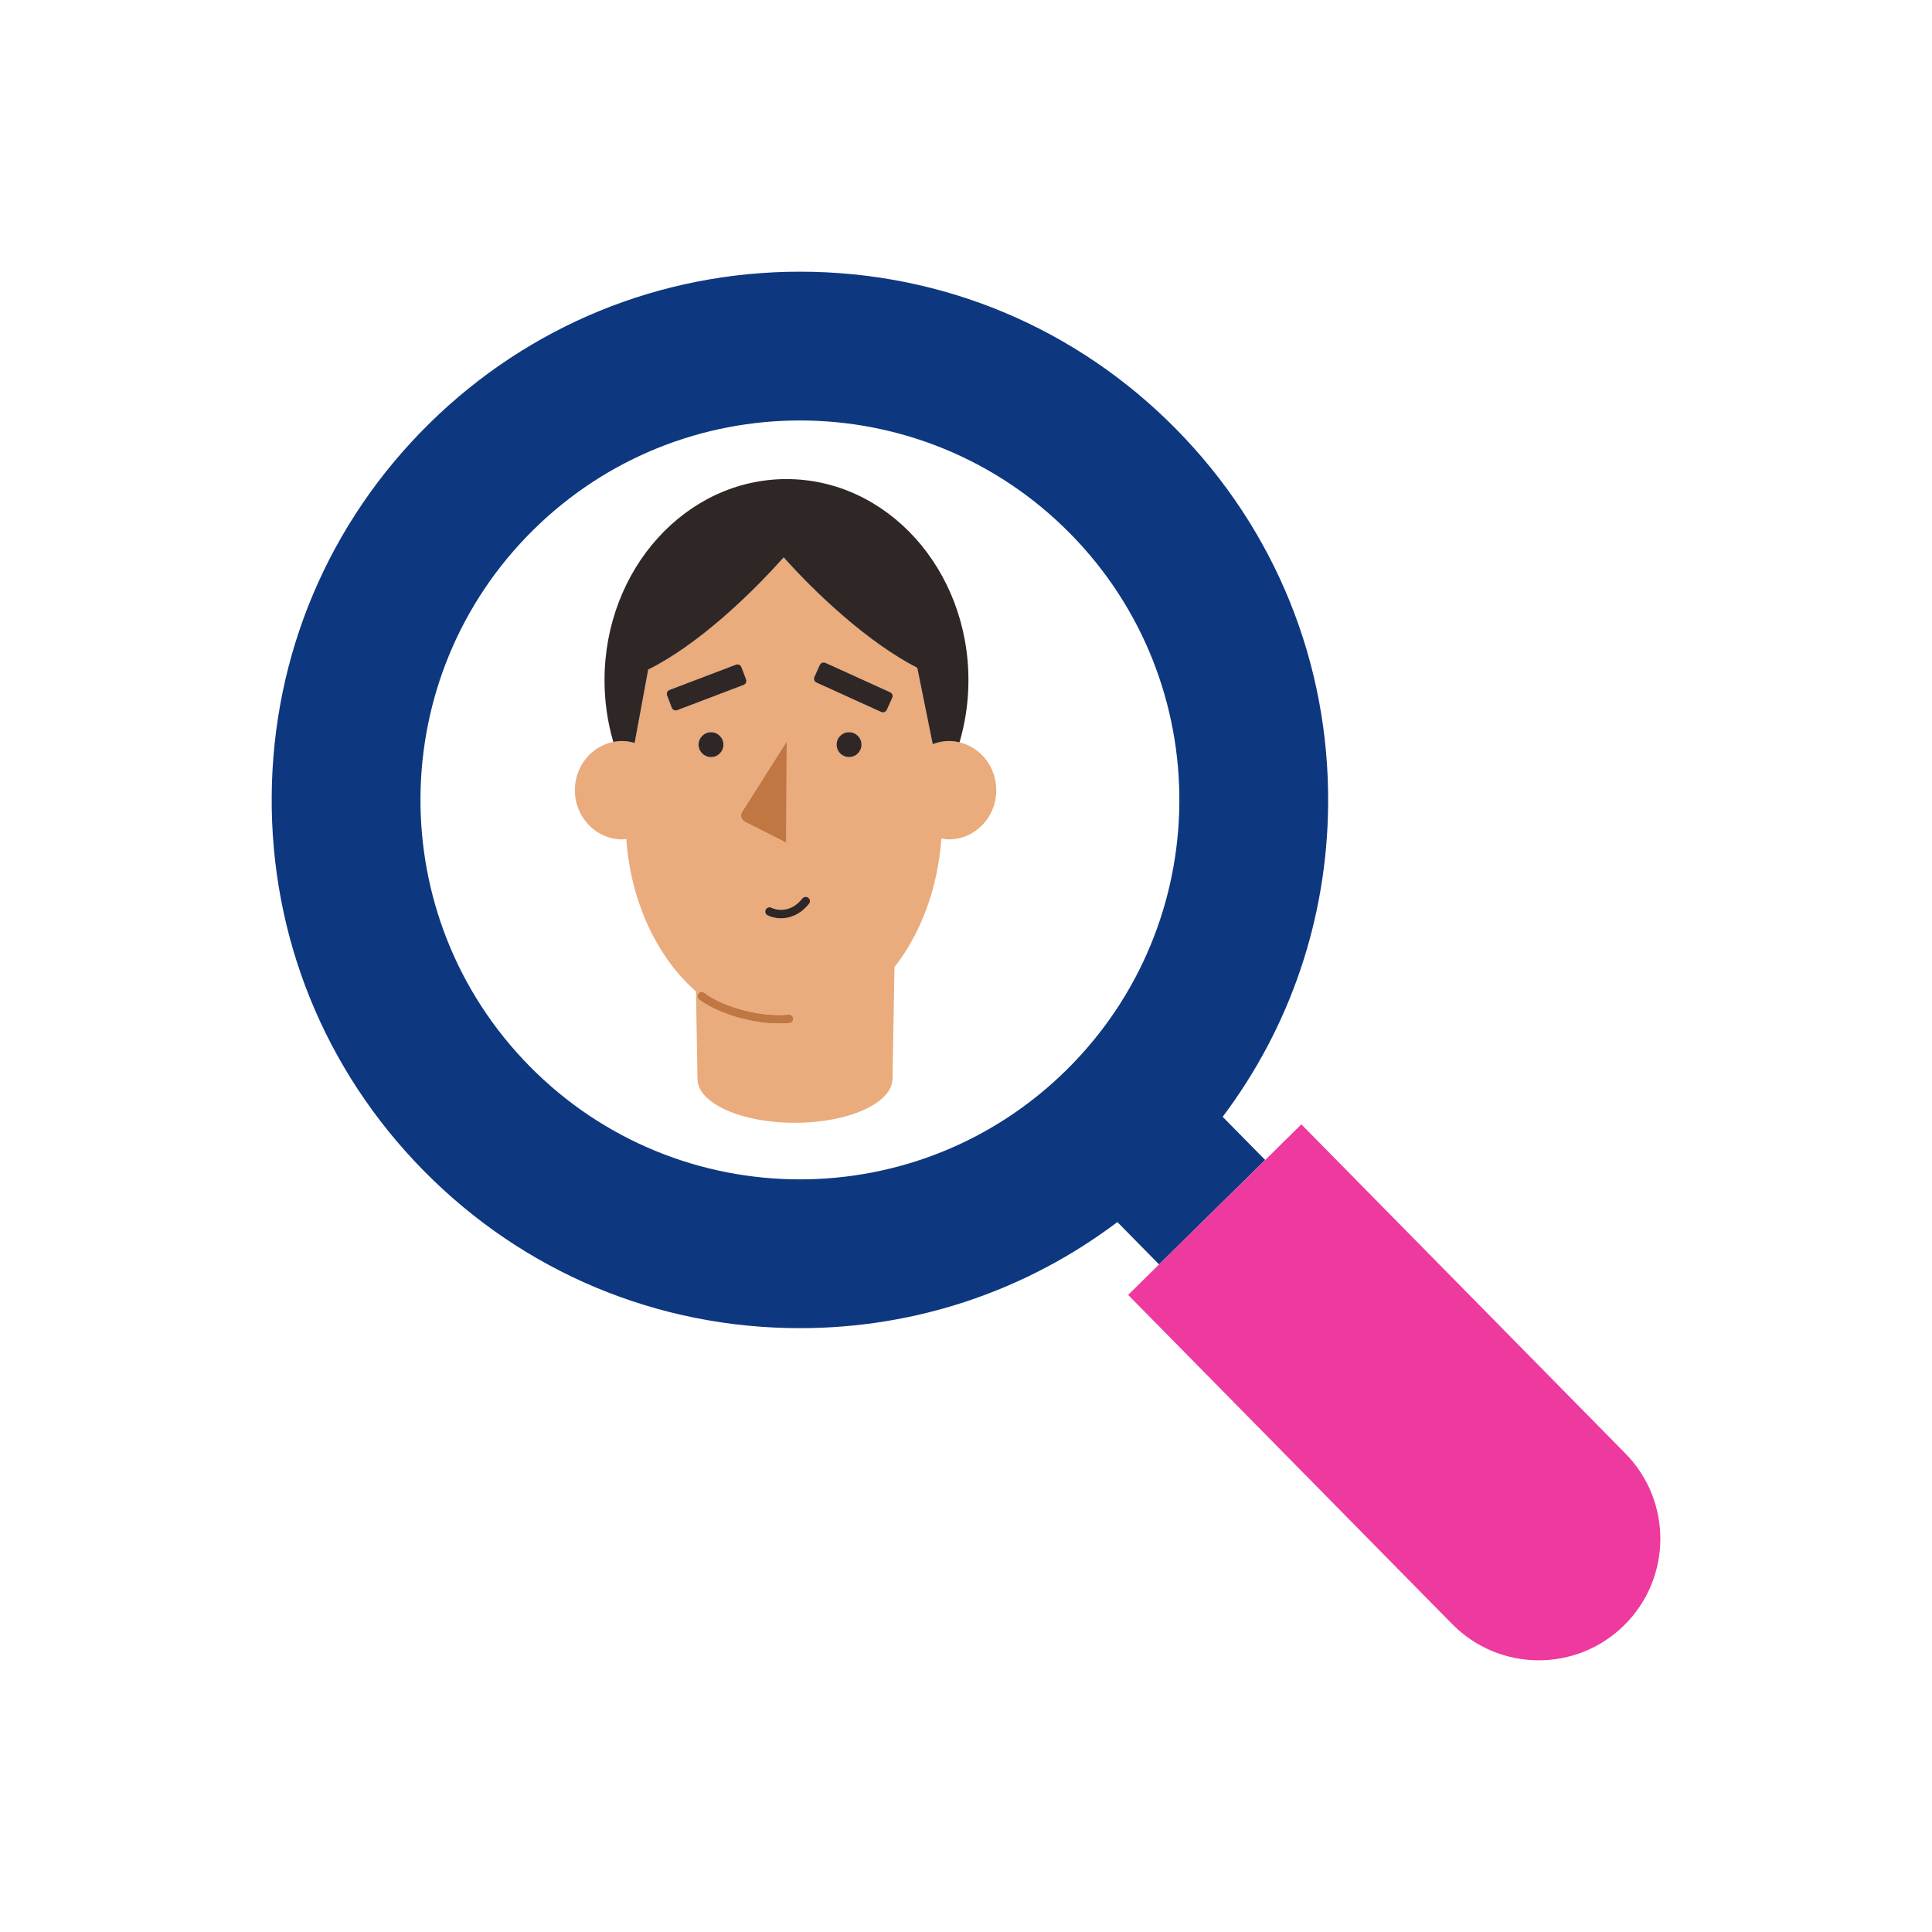 <svg width="128" height="128" viewBox="0 0 128 128" fill="none" xmlns="http://www.w3.org/2000/svg">
<path d="M81.005 73.991C85.482 68.044 87.934 60.85 87.993 53.27C88.065 43.922 84.494 35.105 77.935 28.444C71.305 21.709 62.448 18 52.996 18C43.752 18 35.032 21.572 28.444 28.058C21.783 34.617 18.074 43.376 18.001 52.724C17.928 62.072 21.5 70.888 28.058 77.55C34.689 84.285 43.546 87.994 52.998 87.994C60.68 87.994 67.994 85.52 74.029 80.965L76.792 83.771L83.821 76.851L81.005 73.991ZM70.634 70.911C65.738 75.732 59.366 78.136 52.998 78.136C46.498 78.136 40.003 75.632 35.082 70.634C25.342 60.74 25.466 44.823 35.359 35.082C40.256 30.262 46.628 27.857 52.996 27.857C59.495 27.857 65.991 30.362 70.911 35.359C80.652 45.253 80.528 61.17 70.634 70.911Z" fill="#0D3880"/>
<path d="M107.687 96.298L86.219 74.492L83.823 76.851L76.794 83.771L74.742 85.791L96.21 107.597C99.331 110.766 104.429 110.806 107.598 107.686C110.768 104.565 110.807 99.467 107.687 96.298Z" fill="#EE399E"/>
<path d="M63.571 49.182C63.346 49.129 63.114 49.095 62.873 49.095C62.492 49.095 62.133 49.176 61.796 49.305L60.771 44.246C57.488 42.559 54.029 39.294 51.922 36.925C49.758 39.365 46.246 42.725 42.948 44.36L42.048 49.225C41.782 49.148 41.508 49.095 41.219 49.095C41.018 49.095 40.824 49.118 40.634 49.156C39.184 49.441 38.086 50.761 38.086 52.352C38.086 54.151 39.489 55.609 41.219 55.609C41.312 55.609 41.401 55.589 41.492 55.581C41.796 59.795 43.557 63.453 46.111 65.685L46.211 71.515H46.213C46.253 73.111 49.132 74.395 52.677 74.389C56.205 74.382 59.068 73.101 59.129 71.515H59.132L59.261 64.076C60.988 61.866 62.132 58.885 62.368 55.556C62.533 55.584 62.7 55.609 62.873 55.609C64.603 55.609 66.005 54.151 66.005 52.352C66.005 50.803 64.964 49.513 63.571 49.182ZM53.951 44.851L54.313 44.055C54.377 43.913 54.544 43.851 54.686 43.915L58.972 45.863C59.114 45.928 59.177 46.094 59.112 46.236L58.751 47.032C58.687 47.173 58.52 47.236 58.378 47.172L54.091 45.223C53.95 45.159 53.887 44.992 53.951 44.851ZM46.282 49.335C46.282 48.879 46.652 48.509 47.108 48.509C47.564 48.509 47.933 48.879 47.933 49.335C47.933 49.791 47.564 50.16 47.108 50.16C46.652 50.16 46.282 49.791 46.282 49.335ZM55.426 49.335C55.426 48.879 55.795 48.509 56.251 48.509C56.707 48.509 57.077 48.879 57.077 49.335C57.077 49.791 56.707 50.16 56.251 50.16C55.795 50.16 55.426 49.791 55.426 49.335ZM52.12 49.121L52.091 55.838L49.341 54.443C49.284 54.413 49.234 54.373 49.194 54.324C49.154 54.274 49.125 54.217 49.108 54.156C49.092 54.094 49.088 54.03 49.097 53.967C49.106 53.904 49.129 53.844 49.162 53.79L52.12 49.121ZM44.358 45.709L48.759 44.035C48.904 43.98 49.067 44.053 49.122 44.198L49.433 45.015C49.488 45.16 49.415 45.323 49.27 45.378L44.868 47.052C44.723 47.107 44.56 47.034 44.505 46.889L44.194 46.072C44.139 45.927 44.212 45.764 44.358 45.709ZM52.3 67.782C52.068 67.803 51.834 67.813 51.6 67.813C49.373 67.813 47.187 66.908 46.314 66.218C46.192 66.121 46.172 65.944 46.268 65.822C46.366 65.7 46.542 65.68 46.664 65.776C47.592 66.51 50.041 67.424 52.25 67.221C52.405 67.208 52.542 67.321 52.556 67.476C52.57 67.631 52.456 67.768 52.3 67.782ZM53.599 59.878C53.004 60.619 52.311 60.841 51.741 60.841C51.373 60.841 51.056 60.748 50.851 60.642C50.713 60.571 50.658 60.401 50.73 60.263C50.8 60.125 50.97 60.071 51.108 60.141C51.159 60.166 52.233 60.681 53.159 59.525C53.257 59.404 53.434 59.385 53.555 59.481C53.677 59.579 53.696 59.757 53.599 59.878Z" fill="#EAAB7D"/>
<path d="M47.107 48.509C46.651 48.509 46.281 48.879 46.281 49.334C46.281 49.79 46.651 50.16 47.107 50.16C47.563 50.16 47.932 49.79 47.932 49.334C47.932 48.879 47.563 48.509 47.107 48.509Z" fill="#2F2725"/>
<path d="M56.251 48.509C55.795 48.509 55.426 48.879 55.426 49.334C55.426 49.79 55.795 50.16 56.251 50.16C56.707 50.16 57.077 49.79 57.077 49.334C57.077 48.879 56.707 48.509 56.251 48.509Z" fill="#2F2725"/>
<path d="M49.099 53.967C49.089 54.03 49.093 54.094 49.11 54.156C49.127 54.217 49.156 54.274 49.196 54.324C49.236 54.373 49.286 54.413 49.343 54.443L52.093 55.838L52.122 49.121L49.164 53.79C49.13 53.844 49.108 53.904 49.099 53.967Z" fill="#C17742"/>
<path d="M48.758 44.035L44.357 45.709C44.212 45.764 44.139 45.927 44.194 46.072L44.504 46.889C44.56 47.034 44.722 47.107 44.868 47.052L49.269 45.378C49.414 45.323 49.487 45.16 49.432 45.015L49.121 44.198C49.066 44.053 48.903 43.98 48.758 44.035Z" fill="#2F2725"/>
<path d="M54.314 44.055L53.952 44.851C53.888 44.992 53.951 45.159 54.092 45.223L58.379 47.171C58.521 47.236 58.688 47.173 58.752 47.032L59.113 46.236C59.178 46.094 59.115 45.928 58.974 45.863L54.687 43.915C54.545 43.851 54.378 43.913 54.314 44.055Z" fill="#2F2725"/>
<path d="M52.106 31.741C45.448 31.741 40.051 37.708 40.051 45.07C40.051 46.496 40.258 47.868 40.633 49.156C40.823 49.118 41.018 49.095 41.218 49.095C41.507 49.095 41.782 49.149 42.048 49.225L42.947 44.36C46.245 42.725 49.757 39.365 51.921 36.926C54.028 39.294 57.487 42.559 60.771 44.246L61.795 49.305C62.132 49.176 62.492 49.095 62.872 49.095C63.113 49.095 63.345 49.129 63.571 49.182C63.951 47.886 64.162 46.506 64.162 45.07C64.162 37.708 58.764 31.741 52.106 31.741Z" fill="#2F2725"/>
<path d="M52.249 67.221C50.041 67.424 47.592 66.51 46.664 65.776C46.542 65.68 46.365 65.7 46.268 65.822C46.171 65.944 46.192 66.121 46.314 66.218C47.186 66.908 49.373 67.813 51.6 67.813C51.833 67.813 52.068 67.803 52.3 67.782C52.455 67.768 52.569 67.631 52.556 67.476C52.541 67.321 52.404 67.208 52.249 67.221Z" fill="#C17742"/>
<path d="M53.16 59.525C52.233 60.681 51.16 60.166 51.109 60.141C50.971 60.071 50.801 60.125 50.73 60.263C50.659 60.401 50.714 60.571 50.852 60.642C51.057 60.748 51.374 60.841 51.742 60.841C52.312 60.841 53.005 60.619 53.6 59.878C53.697 59.757 53.678 59.579 53.556 59.481C53.435 59.385 53.258 59.404 53.16 59.525Z" fill="#2F2725"/>
</svg>
